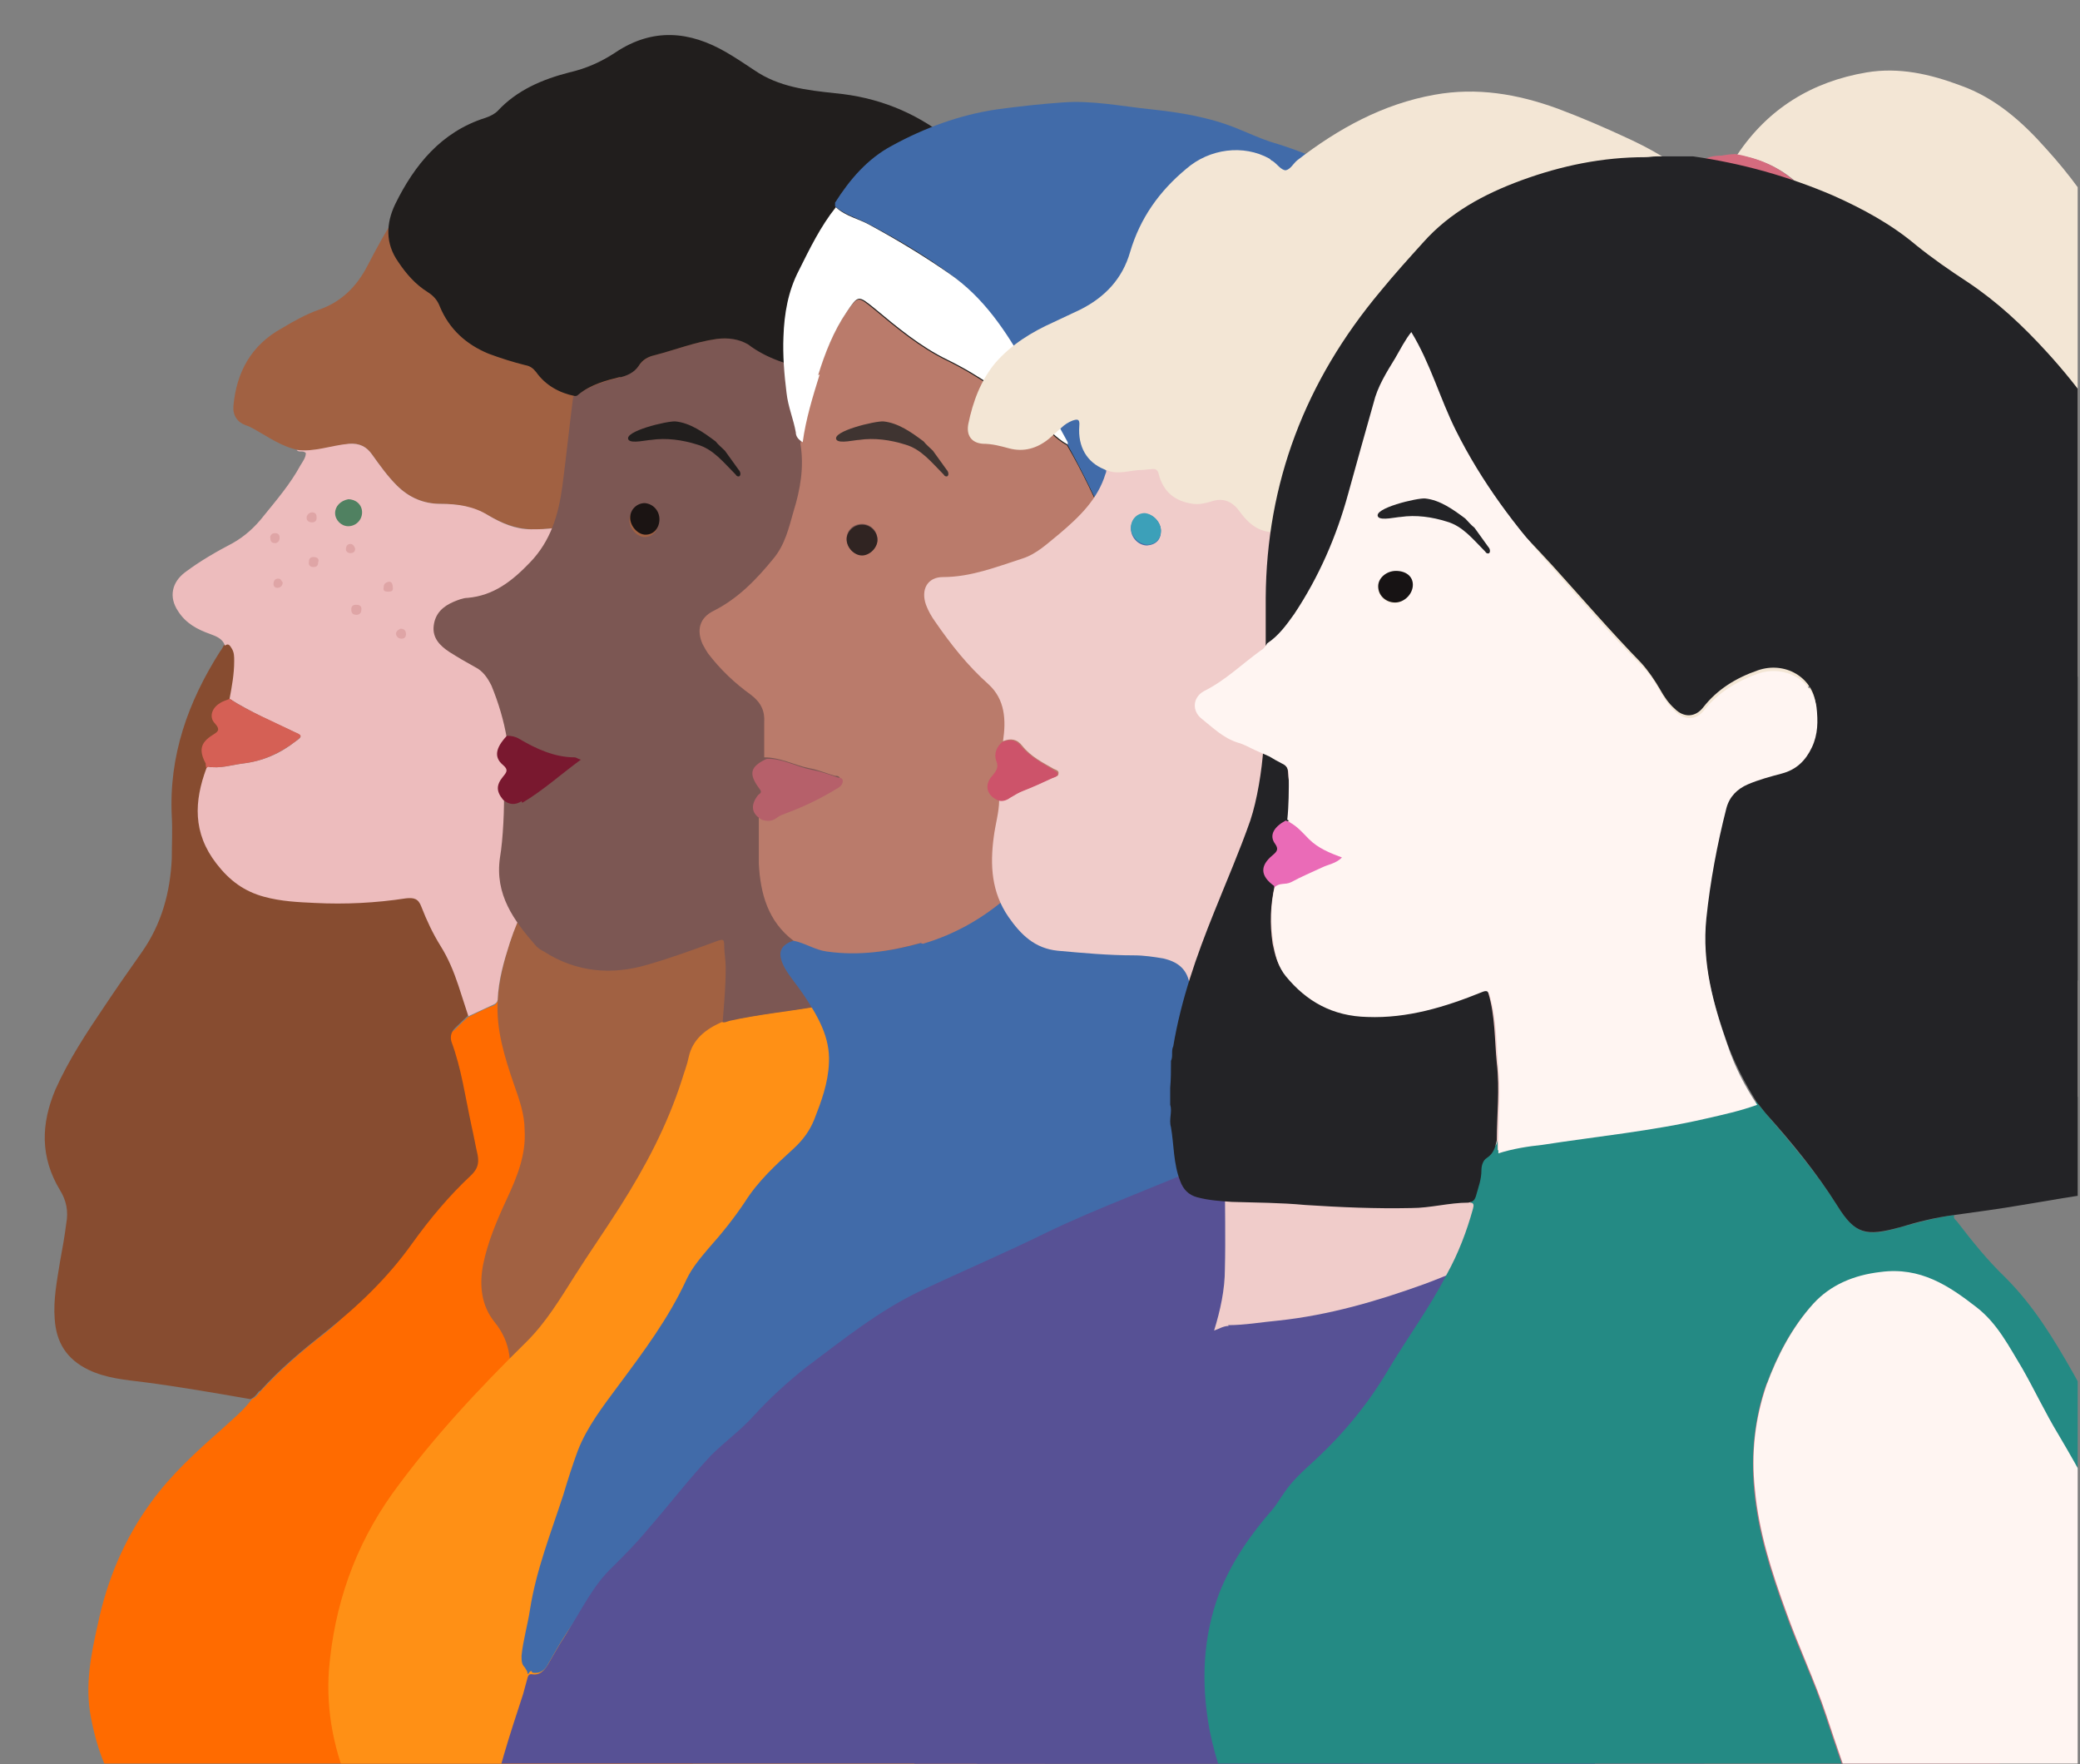 <?xml version="1.0" encoding="utf-8"?>
<!-- Generator: Adobe Illustrator 26.2.1, SVG Export Plug-In . SVG Version: 6.00 Build 0)  -->
<svg version="1.1" id="a" xmlns="http://www.w3.org/2000/svg" xmlns:xlink="http://www.w3.org/1999/xlink" x="0px" y="0px"
	 viewBox="0 0 270 229" style="enable-background:new 0 0 270 229;" xml:space="preserve">
<rect x="0" y="0" width="270" height="229" fill="#808080" stroke="none"/>
<style type="text/css">
	.st0{clip-path:url(#SVGID_00000153665984588674972990000014045708937045609902_);}
	.st1{fill:#508161;}
	.st2{fill:#DFA5A6;}
	.st3{fill:#A16142;}
	.st4{fill:#FF6B00;}
	.st5{fill:#DC9F74;}
	.st6{fill:#874C30;}
	.st7{fill:#EDBCBD;}
	.st8{fill:#D4719A;}
	.st9{fill:#D4729B;}
	.st10{fill:#D37199;}
	.st11{fill:#D8789F;}
	.st12{fill:#D56055;}
	.st13{fill:#FF9015;}
	.st14{fill:#7C5753;}
	.st15{fill:#211E1D;}
	.st16{fill:#D7994E;}
	.st17{fill:#79182F;}
	.st18{fill:#E099A9;}
	.st19{fill:#94706F;}
	.st20{fill:#1B1413;}
	.st21{fill:#575195;}
	.st22{fill:#416BA9;}
	.st23{fill:#BA7B6B;}
	.st24{fill:#FFFFFF;}
	.st25{fill:#B6606A;}
	.st26{fill:#302422;}
	.st27{fill:#3F3431;}
	.st28{fill:#F3E6D5;}
	.st29{fill:#F0CCCA;}
	.st30{fill:#C47480;}
	.st31{fill:#D56B7E;}
	.st32{fill:#CD536A;}
	.st33{fill:#3CA0B9;}
	.st34{fill:#248A84;}
	.st35{fill:#232326;}
	.st36{fill:#FFF5F2;}
	.st37{fill:#EA6BB7;}
	.st38{fill:#171314;}
	.st39{opacity:0;fill:#FFFFFF;}
</style>
<g>
	<g>
		<defs>
			<rect id="SVGID_1_" x="-7.2" y="0.2" width="276.9" height="228.7"/>
		</defs>
		<clipPath id="SVGID_00000024707552783749135080000003270752478319733122_">
			<use xlink:href="#SVGID_1_"  style="overflow:visible;"/>
		</clipPath>
		<g style="clip-path:url(#SVGID_00000024707552783749135080000003270752478319733122_);">
			<path class="st1" d="M41.2,64.8c0.7-1.2,2.3-1.5,3-1.6c2.7-0.4,6.1,1,6.2,2.7c0.1,1.5-2.6,2.8-3.2,3.1c-1.3,0.6-3.3,1.5-4.9,0.4
				C41,68.3,40.5,66.2,41.2,64.8z"/>
			<path class="st2" d="M35,78.7c-1-3.6-4.6-4-4.5-5.9c0.1-1.6,2.6-1.2,5.6-4.5c1.4-1.5,1.9-2.7,3.2-2.9c1-0.1,2.2,0.3,2.6,1.2
				c0.4,0.7,0,1,0.2,1.6c0.6,1.2,3,0.4,5.6,1c0.3,0.1,4.3,1,5.6,3.8c1,2.1-0.4,3.1,0.2,7.4c0.4,2.3,0.9,2.7,0.5,3.6
				c-1.2,2.8-7.7,2.3-8.9,2.2c-1.5-0.1-8.5-0.6-10-4.4C35,80.6,35.5,80.2,35,78.7z"/>
			<path class="st3" d="M45.3,57.6c1.4-0.1,2.3,0.4,3,1.4c1,1.4,2,2.8,3.2,4c1.6,1.6,3.5,2.4,5.7,2.4s4.2,0.4,6.2,1.5
				c1.7,1,3.5,1.7,5.5,1.8c1.1,0,2.2,0,3.2-0.2c0.7-0.1,0.8,0.2,0.9,0.7c1.1,5.3,1.2,10.5-0.6,15.8c-1.4,4.1-2.1,8.3-2.4,12.6
				c-0.2,2.7,0.1,5.4,1.1,8c0.9,2.4,0.4,4.6-0.6,6.8c-1.5,3.3-3.2,6.4-4.3,9.9c-0.8,2.4-1.4,4.9-1.6,7.5c-0.2,3.8-0.1,7.3,1.1,10.8
				c0.7,1.9,1.3,3.9,1.4,6c0.1,3.2-2,6.1-3.3,8.9s-1.5,5.6-2.1,8.6c-0.5,2.7-1.3,5.3,0.5,7.4c2.3,2.7,4.3,5.7,3.7,8.8
				c-0.2,1.3-0.6,2.5-0.4,3.8c0.5,2.8,2.6,4.3,5.4,3.9c1.6-0.3,3.3-0.6,4.8-1.3c1.2-0.6,2.6-0.7,3.9-0.9c2.4-0.4,4.6-1.3,6.7-2.4
				c0.6-0.3,1.3-0.6,1.9-0.1c4.3,1.3,8.5,0.6,12.5-1c2.9-1.1,6-1.6,9.1-1.6c2.5,0,5,0.5,7.4,1.2l0,0c1,0.2,2.1,0.3,3.1,0.5
				c7.2,1.2,13.8-0.3,19.8-4.5c2.2-1.5,4.4-2.9,6.6-4.4c3.5-2.3,7.4-3.3,11.6-2.9c1.7,0.2,3.4,0.3,5.1,0.3c2.4,0,4.1-1.4,4.5-3.8
				c0.6-4.2,0-8.2-1.8-12c-1.3-2.6-3.2-4.9-4.9-7.2c-1.8-2.4-2.7-5.1-2.8-8c0-2.6,0-5.3-0.2-7.9c-0.2-3.6-0.8-7.1-2.8-10.2
				c-1.4-2.3-3.1-4.4-5-6.4c-3.8-4.2-7.3-8.6-8.9-14.2c-1.2-4.2-1.6-8.4-2-12.7c-0.5-5.4-2.2-10.4-5.9-14.6
				c-1.5-1.7-3.1-3.3-4.8-4.7c-0.5-0.4-0.8-0.9-0.8-1.5c-0.2-1.7-0.4-3.4-0.7-5c-1.2-5.8-2.9-11.5-4.6-17.1c-0.8-2.6-2-5-3.5-7.3
				c-3-4.4-6.7-8.2-11.3-11c-6-3.8-11.6-8-18.9-9.3c-5-0.9-9.9-1.7-15-2c-4.4-0.2-8.6,0.7-12.5,2.5c-4.3,1.9-7.3,5.5-9.9,9.3
				c-1.5,2.1-2.7,4.4-3.9,6.7c-1.4,2.7-3.4,4.7-6.3,5.7c-1.7,0.6-3.3,1.5-4.8,2.4c-4,2.2-5.9,5.7-6.3,10.1c-0.1,1.2,0.5,2.1,1.6,2.5
				c0.4,0.1,0.7,0.3,1.1,0.5c1.8,1,3.6,2.3,5.7,2.7c2.3,0.4,4.6-0.6,6.8-0.8"/>
			<path class="st4" d="M99.6,283.4c-1.4-5.8-2.6-11.7-3.7-17.6c-0.7-3.4-1.1-6.9-1.4-10.4c-0.3-3-0.9-6-1.2-9
				c-0.4-4.4-1.3-8.7-2.2-13c-0.3-1.2-0.5-2.3-0.9-3.4c-1.2-3.6-2.2-7.3-3.1-11c-0.9-3.7-1.4-7.4-1.7-11.1
				c-0.3-4.1-0.6-8.1-0.4-12.2c0.1-4,0.8-7.8,2.4-11.5c0.2-0.4,0.3-0.7,0.8-0.8c-0.7-0.4-1.3-0.2-1.9,0.1c-2.1,1.1-4.3,2-6.7,2.4
				c-1.3,0.2-2.6,0.4-3.9,0.9c-1.5,0.7-3.1,1-4.8,1.3c-2.8,0.4-4.8-1.1-5.4-3.9c-0.2-1.3,0.1-2.6,0.4-3.8c0.6-3.2,0.5-6.1-1.7-8.8
				c-1.7-2.1-2-4.7-1.5-7.4c0.6-3,1.8-5.8,3.1-8.6c1.3-2.8,2.5-5.7,2.3-8.9c0-2.1-0.7-4-1.4-6c-1.2-3.5-2.3-7-2.1-10.8
				c-0.1,0.5-0.6,0.7-1,0.8c-1,0.4-1.9,0.9-2.8,1.3c-0.6,0.5-1.1,1-1.6,1.5s-1.7,1.1-1.5,1.8c1.3,3.5,1.8,7.3,2.6,10.9
				c0.3,1.3-0.5,2.5-0.2,3.8c0.2,1,1,0.8,0.2,1.6c-2.8,2.7-4.4,4.7-6.7,7.9c-3.2,4.5-7.1,10.2-11.5,13.6c-3,2.3-5.8,4.8-8.3,7.5
				c-0.3,0.4-0.6,0.8-1.1,1c-1.1,1.5-2.5,2.6-3.9,3.9c-3.3,2.9-6.6,5.9-9.2,9.5c-3.5,4.8-5.7,10.1-6.9,15.8c-0.9,4-1.7,8-0.9,12.1
				c0.8,4.2,2.2,8.2,5.2,11.5c0.4,0.4,0.3,0.8,0.2,1.2c-1.1,4-1.9,8.1-2.8,12.1c-1.1,4.9-2.2,9.8-2.8,14.8c-0.3,2.1,0,4.2-0.7,6.2
				c-1.4,4.7-2.8,9.3-4.1,14c-0.3,1.1-0.6,2.2-0.8,3.2h94.3C100.1,285.1,99.8,284.2,99.6,283.4"/>
			<path class="st5" d="M121.6,187.5c-0.9-1.3-1.7-2.5-2.6-3.8c-0.5-0.7-1-1.3-1.7-1.7l0,0c-2.4-0.7-4.9-1.2-7.4-1.2
				c-3.1,0-6.2,0.5-9.1,1.6c-4.1,1.5-8.2,2.3-12.5,1c-0.5,0-0.7,0.4-0.8,0.8c-1.6,3.7-2.3,7.5-2.4,11.5c-0.2,4.1,0,8.1,0.4,12.2
				c0.3,3.8,0.9,7.5,1.7,11.1c0.9,3.7,1.9,7.4,3.1,11c0.4,1.1,0.6,2.3,0.9,3.4c1,4.3,1.8,8.6,2.2,13c0.3,3,0.9,6,1.2,9
				c0.3,3.5,0.7,7,1.4,10.4c1.2,5.9,2.3,11.7,3.7,17.6c0.2,0.8,0.4,1.7,0.6,2.5h42.4c0-0.6,0-1.2,0-1.9c0-1.8-0.4-3.6-0.6-5.4
				c-0.2-2.6-0.5-5.1-0.7-7.7c-0.3-1.6-0.6-3.1-0.9-4.7c-0.7-4.5-1.3-9-1.9-13.6c-0.4-3-0.6-6.1-0.9-9.2c-0.2-1.5-0.4-3-0.6-4.6
				c0-0.4-0.2-0.9,0.2-1.3c0-0.1,0-0.3,0-0.4c-0.9-4.7-1.9-9.3-2.9-13.9c-1.3-5.4-3.3-10.7-4.6-16.1c-1.7-6.9-4.4-13.3-7.6-19.6
				c0,0.5-0.2,0.4-0.4,0"/>
			<path class="st6" d="M33.8,180.5c2.5-2.8,5.4-5.2,8.3-7.5c4.3-3.4,8.2-7.1,11.4-11.6c2.3-3.2,4.8-6.2,7.7-8.9
				c0.8-0.8,1-1.5,0.8-2.6c-0.3-1.3-0.5-2.5-0.8-3.8c-0.8-3.7-1.3-7.4-2.6-10.9c-0.2-0.7,0-1.3,0.5-1.8s2.1-2,2.6-2.5
				c-0.4-1.3-0.9-1.7-1.3-3c-0.5-1.8-1.3-4.5-2.3-6.1s-1.8-3.4-2.5-5.1c-0.4-1-1-1.2-2-1.1c-3.9,0.5-8.8,0.7-12.8,0.6
				c-2.2,0-4.5-0.2-6.6-0.8c-2.6-0.7-4.5-2.2-6.2-4.3c-3.1-4-1.8-7-0.3-11.4c0-0.2,1-0.4,0.9-0.6c-0.9-1.7-2.7-1.7-1.1-2.7
				c0.7-0.4,2.1-1.7,1.3-2.5c-0.8-0.8-0.4-2,0.6-2.6c0.4-0.2,0.8-0.4,1.3-0.6c0.3-1.6,0.7-3.2,0.6-4.9c0-0.5-1-2.1-1.3-2.6
				c-0.2-0.3-0.4,0.2-0.9,0.5c-0.2,0.3-0.3,0.6-0.5,0.8c-4.2,6.6-6.7,13.6-6.3,21.5c0.1,1.8,0,3.6,0,5.4c-0.2,4.4-1.3,8.5-3.9,12.2
				c-1.7,2.4-3.3,4.7-4.9,7.1c-2.3,3.4-4.6,6.9-6.3,10.7c-1.9,4.5-2,8.8,0.6,13.1c0.8,1.3,1.1,2.7,0.8,4.3c-0.2,1.6-0.5,3.3-0.8,4.9
				c-0.4,2.5-0.9,5-0.7,7.5c0.2,3,1.5,5.2,4.4,6.6c2.3,1.1,4.8,1.3,7.2,1.6c4.6,0.6,9.2,1.4,13.8,2.2c0.5-0.2,0.8-0.6,1.1-1"/>
			<path class="st7" d="M30.1,84.2c0.3,0.5,0.3,1,0.3,1.6c0,1.7-0.3,3.3-0.6,4.9c2.7,1.7,5.6,3,8.4,4.3c1,0.5,1.1,0.6,0.2,1.2
				c-2,1.6-4.3,2.6-6.9,2.9c-1.5,0.2-3,0.7-4.5,0.4c0,0-0.2,0.1-0.2,0.2c-1.6,4.3-1.8,8.4,1.3,12.4c1.7,2.2,3.6,3.6,6.2,4.3
				c2.2,0.6,4.4,0.7,6.6,0.8c3.9,0.2,7.9,0,11.8-0.6c1-0.1,1.6,0,2,1.1c0.7,1.8,1.5,3.5,2.5,5.1s1.7,3.3,2.3,5.1
				c0.4,1.3,0.9,2.7,1.3,4c0.9-0.4,1.9-0.9,2.8-1.3c0.4-0.2,0.9-0.3,1-0.8c0.1-2.6,0.8-5,1.6-7.5c1.1-3.4,2.9-6.6,4.3-9.9
				c1-2.2,1.4-4.4,0.6-6.8c-0.9-2.6-1.2-5.2-1.1-8c0.3-4.3,1-8.5,2.4-12.6c1.8-5.2,1.7-10.5,0.6-15.8c-0.1-0.5-0.2-0.8-0.9-0.7
				c-1.1,0.2-2.2,0.2-3.2,0.2c-2,0-3.8-0.8-5.5-1.8c-1.9-1.2-4-1.5-6.2-1.5s-4.1-0.8-5.7-2.4c-1.2-1.2-2.2-2.6-3.2-4
				c-0.7-1-1.6-1.5-3-1.4c-2.3,0.2-4.5,1.1-6.8,0.8c0.3,0.4,0.8,0,1.2,0.4c0,0.6-0.4,1.1-0.7,1.6c-1.3,2.4-3.1,4.5-4.8,6.6
				c-1.1,1.4-2.4,2.6-4,3.5c-2.1,1.1-4.2,2.3-6.2,3.8c-1.7,1.3-2.1,3.2-0.9,5c1,1.6,2.5,2.4,4.2,3c0.8,0.3,1.6,0.6,1.9,1.5
				C29.7,83.4,29.9,83.9,30.1,84.2 M40.5,66.5c0.5,0,0.6,0.3,0.6,0.7c0,0.4-0.2,0.6-0.6,0.6s-0.7-0.2-0.7-0.6S40.2,66.5,40.5,66.5
				 M41.3,73c0,0.4-0.2,0.6-0.6,0.6s-0.7-0.2-0.6-0.7c0-0.4,0.2-0.6,0.6-0.6S41.5,72.5,41.3,73 M45.2,64.8c1,0,1.8,0.7,1.8,1.7
				s-0.8,1.8-1.8,1.8c-0.9,0-1.7-0.8-1.7-1.7C43.5,65.7,44.2,65,45.2,64.8 M46.3,78.5c0.4,0,0.7,0.2,0.6,0.7c0,0.4-0.3,0.6-0.6,0.6
				c-0.5,0-0.7-0.2-0.7-0.7c0-0.4,0.2-0.6,0.6-0.6 M45.5,71.8c-0.3,0-0.6-0.2-0.6-0.5c0-0.4,0.2-0.7,0.6-0.7c0.3,0,0.5,0.3,0.6,0.6
				c0,0.5-0.3,0.6-0.7,0.6 M50.5,75.5c0.4,0,0.5,0.4,0.5,0.9c0,0.3-0.2,0.4-0.6,0.4s-0.7-0.1-0.6-0.5C49.8,75.8,50,75.6,50.5,75.5
				 M52,81.6c0.4,0,0.7,0.2,0.7,0.7c0,0.4-0.2,0.6-0.6,0.6s-0.7-0.3-0.7-0.7C51.5,81.8,51.8,81.7,52,81.6 M60,78.7
				c0.4,0,0.7,0.2,0.6,0.6c0,0.4-0.3,0.6-0.7,0.7c-0.4,0-0.6-0.3-0.5-0.7C59.5,78.8,59.7,78.7,60,78.7 M36.7,75.6
				c0,0.4-0.3,0.7-0.7,0.7c-0.3,0-0.5-0.2-0.5-0.5c0-0.4,0.2-0.7,0.6-0.7S36.5,75.4,36.7,75.6 M35.7,69.2c0.4,0,0.6,0.2,0.6,0.6
				s-0.2,0.6-0.5,0.7c-0.4,0-0.7-0.1-0.7-0.6C35,69.6,35.2,69.2,35.7,69.2"/>
			<path class="st8" d="M136.9,238.8c0.2,1.5,0.4,3,0.6,4.6c0.3,3.1,0.5,6.1,0.9,9.2c0.6,4.5,1.3,9.1,1.9,13.6
				c0.2,1.6,0.6,3.1,0.9,4.7c0-0.4,0-0.9,0-1.3l0,0c0-0.8-0.1-1.6-0.2-2.4c-0.4-2.9-0.4-5.9-1-8.8c-0.8-3.9-1.4-7.9-1.6-11.9
				c-0.2-3-0.5-6-1.3-9C136.8,237.9,136.9,238.4,136.9,238.8"/>
			<path class="st9" d="M141.2,270.9c0.2,2.6,0.4,5.1,0.7,7.7c0.2,1.8,0.5,3.6,0.6,5.4c0,0.6,0,1.2,0,1.9h0.6
				c-0.1-1.8-0.5-3.6-0.5-5.4c0-3.2-0.5-6.5-1.3-9.6H141.2L141.2,270.9z"/>
			<path class="st10" d="M117.2,182L117.2,182c0.7,0.4,1.2,1.1,1.7,1.7c0.9,1.2,1.8,2.5,2.6,3.8c0.2,0.3,0.3,0.4,0.4,0
				c-0.5-1.6-1.3-3.2-1.7-4.9c-1-0.2-2-0.3-3.1-0.5"/>
			<path class="st11" d="M141.2,270.9h0.2c0-0.5,0-0.9-0.2-1.3l0,0C141.2,269.9,141.2,270.4,141.2,270.9"/>
			<path class="st12" d="M27,99.5c1.5,0.3,3-0.2,4.5-0.4c2.6-0.3,4.8-1.3,6.9-2.9c0.9-0.7,0.8-0.8-0.2-1.2c-2.8-1.4-5.8-2.6-8.4-4.3
				c-0.4,0.2-0.9,0.3-1.3,0.6c-1,0.6-1.4,1.8-0.6,2.6c0.8,0.9,0.3,1.1-0.3,1.5c-1.6,1-1.8,2-0.9,3.7c0,0.2,0,0.4,0.1,0.6L27,99.5"/>
			<path class="st2" d="M60,79.5c0.4,0,0.7-0.3,0.7-0.7c0-0.4-0.2-0.6-0.6-0.6s-0.6,0.2-0.6,0.6S59.7,79.3,60,79.5"/>
			<path class="st13" d="M126.3,279.9c0-2.1,0-4.2,0-6.4c0-1.4-0.2-2.9-0.4-4.3c0-0.3,0-0.7,0-1c0.9-3.3,0.9-6.6,0.9-9.9
				c0-8.7,0-17.4,0-26c0-5.6-0.4-11.2-0.3-16.8c0.1-6.8,0.7-13.5,2.6-20.1c1.5-5.2,3.7-10,7.4-14.1c2-2.1,4.3-3,7-3.3
				c0.3,0,0.7,0,1-0.2c3-1,5.5-0.2,7.7,2c3.8,3.9,7.5,8,10,12.9c0.3,0.7,0.7,1.3,1.1,1.9l0,0c0.4-0.2,0.2-0.6,0.3-0.9l0,0
				c-0.8-3.1-1.8-6.2-3.4-9c-1.5-2.6-3.1-5.2-4.4-7.9c-2.3-4.7-5.8-8.4-9.7-11.8c-2.2-2-4.3-4-6.2-6.3c-2.3-2.7-4.1-5.8-6-8.9
				c-3-5-4.8-10.2-3.6-16.2c0.4-1.8,0-3.3-2.6-3.2c-0.8,0-1-0.3-1-1c-0.1,0.6-0.4,1-1.1,0.7c-0.3-0.1-0.7-0.1-1.1-0.1
				c-3.1,0-6.1,0-9.2-0.1c-3.3-0.1-6.5,0.3-9.8,0.8c-3.7,0.6-7.4,1-11.1,1.8c-0.3,0-0.5,0.1-0.8,0.2l0,0c-2,0.9-3.7,2.2-4.2,4.5
				c-0.2,1-0.6,2-0.9,3c-1.9,5.9-4.7,11.2-8,16.4c-1.9,3-4,6-5.9,9s-3.7,6-6.2,8.5c-6.3,6.2-12.3,12.6-17.5,19.8
				c-4.9,6.9-7.5,14.5-8.2,22.8c-0.4,5.5,0.7,10.9,3,15.9c0.8,1.7,1.9,3.4,2.2,5.3c0.7,3.2,0,6.5-0.3,9.7c-0.4,3.1-0.9,6.1-1.3,9.2
				c-0.5,3.3-0.9,6.6-1.4,9.9c-0.6,4.1-1.5,8.1-1.9,12.3c-0.1,1.1,0.3,2.1,1,2.8h82.1c0-0.6,0-1.2,0-1.9"/>
			<path class="st14" d="M163.4,194.5L163.4,194.5c-0.4-0.6-0.8-1.3-1.1-1.9c-2.5-4.9-6.1-9-10-12.9c-2.1-2.2-4.7-3-7.7-2
				c-0.3,0.1-0.7,0.1-1,0.2c-2.7,0.4-5.1,1.2-7,3.3c-3.8,4.1-5.9,8.9-7.4,14.1c-1.9,6.6-2.5,13.3-2.6,20.1c0,5.6,0.3,11.2,0.3,16.8
				c0,8.7,0,17.4,0,26c0,3.3,0,6.7-0.9,9.9c0,0.3,0,0.7,0,1c0.2,1.4,0.3,2.9,0.4,4.3c0.1,2.1,0,4.2,0,6.4c0,0.7,0,1.3,0,1.9h58.9
				c0.3-2.8,0.2-5.5-0.7-8.2c-0.6-2-1-4.1-0.9-6.2c0-4.7-0.4-9.4-1.3-14c-2.6-14-6-27.7-10.7-41.2c-2-5.8-4.5-11.4-7.3-16.9
				c-0.1,0.1-0.3,0.3-0.4,0.4c-0.3-0.3-0.5-0.8-0.6-1.2"/>
			<path class="st14" d="M94.7,132.5c3.6-0.8,7.4-1.2,11.1-1.8c3.2-0.5,6.5-0.9,9.8-0.8c3.1,0.1,6.1,0,9.2,0.1c0.4,0,0.8,0,1.1,0.1
				c0.7,0.3,1-0.1,1.1-0.7c0-2.7,0-5.3,0.3-8c0-0.6-0.5-0.5-0.9-0.6c-3.2-0.3-6.4-1-9.1-2.8c-3.7-2.4-6-5.9-6.1-10.5
				c0-2.8,0-5.5,1.2-8c2.4-5.3,6.2-9.1,12.1-10.3c0.6-0.1,1.3,0,1.9,0c0.9,0,1.6,0.6,1.6,1.5c0,0.8-0.6,1.5-1.5,1.6
				c-2.5,0.2-4.8,1-6.6,2.7c-3.1,2.8-5.1,6.3-5.3,10.6c-0.1,2.3,0,4.5,1.4,6.5c2,3,4.9,4.4,8.3,5c-0.7-1.2-0.3-2.5-0.4-3.8
				c0-0.7,0-1.3-0.3-2c-0.4-1,0-2,0.1-2.9c0.6-3.4,1-6.9,2.4-10.2c0.8-1.7,1.9-3.1,3.7-4c0.6-0.3,1.2-0.5,1.6-1.1l0,0
				c-0.1,0-0.2-0.3,0-0.3c1.3-0.8,2.4-1.8,3.9-2.1c0.5-0.3,0.7-0.8,0.9-1.3c1.8-3.1,3.9-6.1,4.6-9.6c0.6-3,0.2-6-2.3-8.3
				c-0.8-0.7-1.5-1.6-2.4-2.2c-3-1.9-7.1-0.9-9,2c-0.8,1.2-0.7,2.6-0.9,4c-0.3,1.9-0.5,3.8-1,5.7c-0.2,0.6-0.6,1.1-0.8,1.7
				c-0.1,0.4-0.6,0.5-1,0.4c-0.6,0-0.8-0.5-0.9-1c-0.2-1-0.4-2-0.4-3c0-2.8-0.6-5.6-1.2-8.4c-0.5-2.6-1.6-4.9-3.1-7.1
				c-2.7-3.9-4.7-8.2-7.3-12.1c-1.1-1.7-3-2.9-5-3.4c-2.9-0.8-5.8-1.6-8.4-3.4c-1.1-0.8-2.6-0.9-4.1-0.7c-2.8,0.4-5.3,1.4-8,2.1
				c-0.9,0.2-1.6,0.7-2.1,1.4c-0.6,0.8-1.5,1.2-2.5,1.5c-1.9,0.5-3.8,1-5.5,2.3c-0.1,0-0.3,0.1-0.5,0.2c-0.5,3.9-0.9,7.8-1.4,11.6
				c-0.5,3.7-1.5,7.1-4.2,9.9c-2.3,2.4-4.7,4.3-8.1,4.6c-0.6,0-1.3,0.3-1.8,0.5c-1.4,0.6-2.4,1.5-2.6,3.1s0.8,2.6,2,3.4
				c1.1,0.7,2.3,1.4,3.4,2c1,0.5,1.6,1.4,2.1,2.4c0.9,2.2,1.6,4.5,2,6.9c0.5,0,1.1,0,1.6,0.4c2.3,1.2,4.6,2.3,7.2,2.4
				c0.2,0-1.6,0.1-1.2,0.3c-2.6,1.9-2.9,2-5.6,3.6c-0.8,0.5-1.7,0.5-2.4-0.2c0.1,2.3-0.1,6.6-0.5,8.9c-0.7,4.8,1.8,8.2,4.7,11.5
				c0.3,0.3,0.6,0.5,1,0.7c4.2,2.7,8.8,3.1,13.5,1.7c3.1-0.9,6.1-2,9.1-3.1c0.6-0.2,0.8-0.2,0.8,0.5c0,1,0.2,2,0.2,3
				c0,2.5-0.2,4.6-0.4,7.1c0.3,0,0.3,0,0.6-0.1 M83.7,69.7c-1,0-2-1.1-2-2.2c0-1,0.8-1.9,1.9-1.8c1.1,0,1.9,0.9,1.9,2
				S84.7,69.7,83.7,69.7"/>
			<path class="st15" d="M80.4,49c0.9-0.2,1.9-0.6,2.5-1.5c0.5-0.8,1.2-1.2,2.1-1.4c2.7-0.7,5.2-1.7,8-2.1c1.5-0.2,2.9,0,4.1,0.7
				c2.5,1.9,5.4,2.7,8.4,3.4c2,0.5,3.9,1.7,5,3.4c2.6,4,4.6,8.2,7.3,12.1c1.5,2.2,2.6,4.5,3.1,7.1c0.5,2.8,1.1,5.5,1.2,8.4
				c0,1,0.2,2,0.4,3c0,0.5,0.3,0.9,0.9,1c0.4,0,0.8,0,1-0.4c0.2-0.6,0.6-1.1,0.8-1.7c0.5-1.9,0.7-3.8,1-5.7c0.2-1.4,0.2-2.8,0.9-4
				c1.9-3,6-3.9,9-2.1c0.9,0.6,1.6,1.4,2.4,2.2c2.4,2.3,2.9,5.3,2.3,8.3c-0.7,3.5-2.8,6.5-4.6,9.6c-0.3,0.5-0.4,1-0.9,1.3
				c0.2,0.2,0.3,0.4,0.5,0.5c3.1,1.5,4.4,4.5,5.7,7.4c0.1,0.3,0.2,0.7,0.4,0.9c1.3-1.6,2.7-3.1,4-4.7c1.1-1.3,2.1-2.5,2.9-4
				c2.7-5.1,4.8-10.5,6.2-16.2c1-4,0.9-8.1-0.4-12c-1.2-3.8-1.8-7.7-1.9-11.6c0-2.6-0.2-5.1-0.9-7.6c-1.6-5.5-4.5-10-9.3-13.1
				c-0.5-0.3-0.8-0.7-1.2-1.1c-4.5-5.5-10.6-8.6-17.2-10.6c-0.4-0.1-0.8-0.3-1.1-0.6c-4.3-3.4-9.2-5.3-14.6-5.8
				c-3.7-0.4-7.3-0.8-10.5-3c-1.2-0.8-2.4-1.6-3.6-2.3c-4.8-2.8-9.6-3.2-14.4,0c-1.8,1.2-3.8,2.1-6,2.6c-3.5,0.9-6.8,2.3-9.3,5
				c-0.4,0.4-1,0.7-1.6,0.9c-5.7,1.8-9.2,6.1-11.7,11.2C50.1,29,50,31.6,51.7,34c1,1.5,2.2,2.9,3.8,3.9c0.8,0.5,1.3,1.1,1.6,1.9
				c1.2,2.9,3.4,4.9,6.3,6.1c1.6,0.6,3.2,1.1,4.8,1.5c0.6,0.1,1,0.4,1.4,0.9c1.2,1.7,3,2.7,5,3.1c0.2,0,0.3,0,0.5-0.2
				c1.6-1.3,3.5-1.8,5.5-2.3"/>
			<path class="st16" d="M141.4,98.6c-1.3-2.9-2.7-5.8-5.7-7.4c-0.2,0-0.3-0.3-0.5-0.5c-1.5,0.3-2.7,1.3-3.9,2.1c-0.1,0,0,0.2,0,0.3
				c1.4,0.1,2.7,0.9,3.6,1.8c2.2,2.1,3.4,4.7,3.9,7.7c0,0.1,0,0.2-0.1,0.3c0.3,2.3,0,4.5-1,6.7c-1.8,4.2-5,6.4-9.2,7.4
				c-0.1,0.1-0.2,0.2-0.4,0.3c-1.3,0.3-2.6,0-3.8-0.2c-3.4-0.6-6.4-2-8.3-5c-1.3-2-1.5-4.2-1.4-6.5c0.2-4.3,2.1-7.7,5.3-10.6
				c1.9-1.7,4.2-2.4,6.6-2.7c0.9,0,1.5-0.7,1.5-1.6c0-0.8-0.6-1.4-1.6-1.5c-0.6,0-1.3,0-1.9,0c-5.9,1.2-9.7,4.9-12.1,10.3
				c-1.2,2.6-1.3,5.3-1.2,8c0.1,4.6,2.4,8,6.1,10.5c2.7,1.8,5.9,2.5,9.1,2.8c0.4,0,0.8,0,0.9,0.6c0.1-0.3,0.3-0.6,0.7-0.6
				c2.7,0,5-1.2,7.2-2.6c5.2-3.3,7.4-8.2,7.5-14.3c0-1.6-0.5-3-0.7-4.6c-0.3-0.2-0.3-0.6-0.4-0.9"/>
			<path class="st17" d="M67.8,104.2c2.7-1.6,5-3.7,7.6-5.6c-0.4-0.1-0.6-0.3-0.8-0.3c-2.6,0-5-1.1-7.2-2.4c-0.5-0.3-1-0.4-1.6-0.4
				c-1.5,1.6-1.7,2.8-0.5,3.8c0.7,0.6,0.5,0.9,0,1.5c-0.9,1.1-0.9,1.9,0,3c0.8,0.7,1.6,0.7,2.4,0.2"/>
			<path class="st18" d="M163.4,194.5L163.4,194.5c0.2,0.4,0.3,0.8,0.6,1.2c0.1-0.3-0.2-0.7,0-1c0-0.4-0.1-0.7-0.4-1
				c0,0.3,0,0.7-0.3,0.9"/>
			<path class="st19" d="M163.9,195.6c0.1-0.1,0.3-0.3,0.4-0.4c0-0.3-0.1-0.5-0.4-0.6C163.8,195,163.9,195.4,163.9,195.6"/>
			<path class="st15" d="M128.1,117.2c0.2,0,0.3-0.2,0.4-0.3c0.2-0.3,0.3-0.6,0.5-1c1.5-4.5,3.9-8.4,7.8-11.3c0.7-0.5,1.5-1,2-1.8
				c0,0,0.1-0.2,0.1-0.3c-0.5-3-1.7-5.6-3.9-7.7c-1-0.9-2.2-1.7-3.6-1.8l0,0c-0.4,0.5-1,0.8-1.6,1.1c-1.7,0.9-2.9,2.3-3.7,4
				c-1.4,3.2-1.8,6.7-2.4,10.2c-0.2,0.9-0.5,1.9-0.1,2.9c0.3,0.6,0.2,1.3,0.3,2c0,1.3-0.3,2.6,0.4,3.8
				C125.6,117.3,126.8,117.7,128.1,117.2"/>
			<path class="st20" d="M83.7,65.3c-1,0-1.9,0.8-1.9,1.9s1,2.2,2,2.2c1.1,0,1.8-0.9,1.8-2S84.8,65.4,83.7,65.3"/>
			<path class="st15" d="M94.1,58.5c0.6,0.8,1.2,1.7,1.8,2.5c0.2,0.2,0.3,0.6,0.1,0.8c-0.2,0.1-0.4,0-0.5-0.2
				c-1.6-1.6-2.9-3.3-5-3.9c-1.9-0.6-4-0.9-6-0.6c-0.5,0-2.5,0.5-2.9,0c-0.8-1.1,5.1-2.5,6.1-2.4c1.9,0.2,3.6,1.4,5.2,2.6
				C93.2,57.7,93.7,58.1,94.1,58.5"/>
			<path class="st21" d="M232.4,276.9c-1.3-9.4-2.8-18.8-5.4-28c-2.2-7.9-4.3-15.9-7-23.7c-2.3-6.5-5-12.9-7.4-19.3
				c-2.4-6.5-5.1-12.9-8.9-18.7c-2.8-4.3-6-8.4-7.8-13.3c0-0.2-0.2-0.4-0.3-0.5c-2.7-4-5.1-8.1-7.6-12.3
				c-3.4-5.8-7.8-11.1-10.5-17.4c-0.2,0-0.4,0-0.6,0c-3.6,1-7.2,2.3-10.6,4c-2.8,1.4-5.9,1.9-8.7,3.2c-7.2,3.3-14.8,4-22,7.4
				c-5.3,2.6-10.7,3.9-16,6.4c-5.5,2.6-10.2,6.4-15,10c-2.5,1.9-4.7,4-6.8,6.3c-1.7,1.8-3.8,4.3-5.6,6.1c-3,3.1-5.6,6.4-8.3,9.7
				c-1.4,1.6-2.8,4.2-4.4,5.7c-2.7,2.6-4.3,6.9-6.2,9.9c-0.8,1.2-1.5,2.5-2.2,3.7c-0.5,0.8-1.1,1.4-2.1,1.2c-0.4,0-0.4,0.2-0.5,0.4
				c-0.2,0.7-0.4,1.5-0.6,2.2c-1.7,5.2-3.4,10.3-4.4,15.7c-2.1,11-4.6,22-7,32.9c-0.6,2.8-1.3,5.7-2.6,8.3c-0.8,1.7-1.5,3.4-2.1,5.2
				h181.3c-0.2-1.6-0.5-3.3-0.7-4.9"/>
			<path class="st22" d="M69.1,217.1c1.1,0.2,1.7-0.4,2.1-1.2c0.7-1.2,1.4-2.5,2.2-3.7c2-3,3.5-6.4,6.2-8.9c1.5-1.5,3-3,4.4-4.7
				c2.8-3.2,5.4-6.6,8.3-9.7c1.8-1.8,3.8-3.2,5.5-5.1c2.1-2.3,4.4-4.4,6.8-6.3c4.8-3.6,9.5-7.4,15-10c5.3-2.5,10.7-4.8,16-7.4
				c7.2-3.5,14.7-6.1,22-9.4c2.8-1.3,5.9-1.9,8.7-3.2c3.4-1.7,6.9-3,10.6-4c0.2,0,0.4,0,0.6,0c0-0.2,0-0.3,0.3-0.4
				c1.8-0.8,3.3-2,4.8-3.1c2.3-1.6,4.6-3.4,6.5-5.5c3-3.5,5.8-7,8.5-10.7c1.3-1.8,2.6-3.6,3.5-5.7c1.3-2.8,2-5.8,3-8.8
				c0.9-2.9,1.6-6,1.7-9.1c0-3.7,0.3-7.4-0.3-11.1c-0.5-3.4-0.5-6.9-0.7-10.3c0-2.3-0.2-4.5-0.4-6.8c-0.4-4.3-1.1-8.6-2.1-12.8
				c-1.7-7.3-4.3-14.3-8.5-20.6c-3.3-5.1-7.4-9.5-12.6-12.7c-5.1-3.1-10.5-5.8-16.3-7.5c-1.5-0.5-3-1.2-4.5-1.8
				c-3.5-1.4-7.2-2-10.9-2.4c-3.9-0.4-7.7-1.2-11.6-0.9c-2.8,0.2-5.6,0.5-8.5,0.9c-4.8,0.7-9.4,2.4-13.6,4.7
				c-3.2,1.7-5.5,4.4-7.4,7.4c0,0.1,0,0.3,0,0.5c1.3,1.1,2.9,1.5,4.4,2.3c3.6,1.9,7,3.9,10.3,6.3c4.4,3.2,7.4,7.5,10,12.1
				c1.8,3.2,3.6,6.5,5.4,9.8c0,0,0,0.2,0,0.3c1.9,3.4,3.6,6.9,5.2,10.4c1.9,4.4,3.1,8.9,4,13.6c0.4,2.1,0.1,4.3-0.2,6.5
				c-0.5,3.4-1.2,6.7-1.9,10.1c-0.3,1.3-1,2.3-1.7,3.4c-3.5,5.7-8.2,10.2-13.1,14.6c-3.2,2.9-6.9,4.9-11,6.1c-4,1.2-8,1.7-12.2,1.1
				c-1.5-0.2-2.8-1-4.3-1.4c-2.1,0.6-2.5,1.7-1.4,3.7c0.7,1.2,1.6,2.2,2.4,3.4c1.8,2.7,3.5,5.5,3.3,8.9c-0.1,2.6-1,5-1.9,7.3
				c-0.6,1.5-1.5,2.7-2.7,3.8c-2.3,2.1-4.6,4.2-6.3,6.9c-1.4,2.1-3,4.1-4.7,6c-1.1,1.3-2.2,2.6-2.9,4.1c-2.3,5-5.6,9.4-8.8,13.7
				c-2,2.7-4.1,5.4-5.3,8.5c-0.7,1.9-1.3,3.8-1.9,5.8c-1.6,4.9-3.5,9.7-4.3,14.8c-0.3,2-0.9,4-1.1,6c0,0.6,0,1.1,0.4,1.5
				c0.2,0.3,0.4,0.6,0.4,0.9c0.2-0.1,0.2-0.4,0.5-0.4"/>
			<path class="st23" d="M119.8,122.5c4.1-1.2,7.8-3.3,11-6.1c4.9-4.4,9.6-9,13.1-14.6c0.7-1.1,1.4-2.1,1.7-3.4
				c0.7-3.3,1.4-6.7,1.9-10.1c0.3-2.1,0.6-4.3,0.2-6.5c-0.9-4.6-2.1-9.2-4-13.6c-1.6-3.5-3.2-7-5.2-10.4c-1.5-0.8-2.5-2.1-3.8-3.1
				c-3.7-3-7.5-5.8-11.8-7.9c-3.5-1.7-6.5-4.2-9.5-6.7c-2.1-1.7-2-1.7-3.6,0.5c-1.7,2.5-2.8,5.3-3.7,8.2c-0.9,2.9-1.8,5.8-2.2,8.8
				c0.5,3,0,5.9-0.9,8.8c-0.6,2.1-1.1,4.3-2.6,6.1c-2.2,2.7-4.6,5.2-7.8,6.8c-1.8,0.9-2.2,2.5-1.4,4.3c0.2,0.4,0.5,0.9,0.7,1.2
				c1.6,2.1,3.5,3.9,5.6,5.4c1.3,1,1.8,2.1,1.7,3.6c0,1.5,0,3,0,4.5c2.1,0,3.9,1,5.8,1.4c1.2,0.2,2.3,0.7,3.4,1c0.3,0,0.6,0,0.7,0.5
				c0,0.4-0.1,0.6-0.5,0.8c-2.1,1.3-4.4,2.4-6.7,3.3c-0.5,0.2-0.9,0.3-1.3,0.6c-0.7,0.5-1.4,0.6-2.1,0.2c0,2,0,4,0,6
				c0.2,3.9,1.2,7.5,4.5,10c1.5,0.3,2.8,1.2,4.3,1.4c4.2,0.6,8.2,0,12.2-1.1 M111.9,68c1.1,0,2,0.9,2,2c0,1-1,2-2,2
				c-1.1,0-2-1-2-2.1S110.8,68,111.9,68"/>
			<path class="st24" d="M106.2,48.7c0.9-2.9,2-5.7,3.7-8.2c1.5-2.2,1.5-2.2,3.6-0.5c3,2.5,6,5,9.5,6.7c4.3,2.1,8.1,4.9,11.8,7.9
				c1.3,1,2.3,2.3,3.8,3.1c0-0.1,0-0.2,0-0.3c-1.8-3.3-3.6-6.6-5.4-9.8c-2.6-4.6-5.5-9-10-12.1c-3.3-2.3-6.8-4.4-10.3-6.3
				c-1.4-0.8-3.1-1.1-4.4-2.3c-2,2.5-3.4,5.4-4.8,8.2c-1.4,2.7-1.9,5.6-2,8.6c-0.1,2.4,0.1,4.9,0.4,7.3c0.2,1.8,0.9,3.4,1.2,5.1
				c0,0.6,0.4,1,0.9,1.3l0,0c0.4-3,1.3-5.9,2.2-8.8"/>
			<path class="st25" d="M100.9,106.1c0.4-0.3,0.8-0.4,1.3-0.6c2.4-0.9,4.6-2,6.7-3.3c0.3-0.2,0.5-0.5,0.5-0.8
				c0-0.5-0.4-0.4-0.7-0.5c-1.1-0.4-2.3-0.8-3.4-1c-2-0.4-3.8-1.5-5.8-1.4c-2.1,1-2.4,1.9-0.9,3.9c0.4,0.5,0,0.6-0.2,0.8
				c-1,1.3-0.9,2.4,0.5,3.2C99.8,106.7,100.4,106.5,100.9,106.1"/>
			<path class="st26" d="M111.9,72.1c1,0,2-1,2-2c0-1.1-0.9-2-2-2s-2,0.9-2,1.9C109.9,71.1,110.9,72.1,111.9,72.1"/>
			<path class="st27" d="M121.1,58.5c0.6,0.8,1.2,1.7,1.8,2.5c0.2,0.2,0.3,0.6,0.1,0.8c-0.2,0.1-0.4,0-0.5-0.2
				c-1.6-1.6-2.9-3.3-5-3.9c-1.9-0.6-4-0.9-6-0.6c-0.5,0-2.5,0.5-2.9,0c-0.8-1.1,5.1-2.5,6.1-2.4c1.9,0.2,3.6,1.4,5.2,2.6
				C120.2,57.7,120.7,58.1,121.1,58.5"/>
			<path class="st21" d="M228.1,272c-0.3-2.4-0.5-4.8-0.7-7.2c-0.4-0.3-0.8-0.2-1.3-0.2c-2.7,0-5.4,0-8.1-0.6c-2-0.4-3.4-1.4-4-3.5
				c-1.5-5.2-3.1-10.3-4.3-15.6c-0.8-3.5-1.7-7-2.3-10.6c-0.1-0.8-0.3-1.6-0.3-2.4c0-4.3-0.5-8.6-0.2-12.9c0.3-4.6,0-9.2,0.2-13.7
				c0.2-5.5,0.5-10.9,2-16.2c1.2-4.1,3.2-7.6,6.9-10c2.3-1.5,4.9-1.9,7.5-1.1c1.6,0.5,3.2,0.3,4.7,1.1c0.2,0.1,0.5,0.6,0.9,0.2
				c-1.1-1.9-2.4-3.7-4-5.2c-1.8-1.9-4.1-3.2-5.9-5.1c-3.6-3.8-7.1-7.6-10.3-11.6c-0.3-0.3-0.5-0.6-1-0.7c-0.8,0-1.6,0.2-2.3,0.6
				c-6.9,3.1-13.6,6.8-20.7,9.4c-6.1,2.3-12.3,4-18.8,4.7c-2.2,0.2-4.4,0.6-6.6,0.6c-0.7,0-1.3,0.4-1.9,0.6
				c-1.7,0.8-3.3,1.7-4.7,2.9c-2.6,2.3-5,4.8-7.3,7.4c-3.1,3.5-5.4,7.5-7.9,11.3c-5.2,7.8-9.9,15.9-13.9,24.4
				c-4.8,9.9-9.9,19.7-15.1,29.4c-3.3,6.2-6.3,12.6-8.7,19.2c-1.7,4.8-3.1,9.6-4,14.6h134c-0.6-3.2-1.3-6.4-1.7-9.7"/>
			<path class="st28" d="M147.9,61.7c0.4,0,1,0,1.4-0.1c0.5-0.1,0.7-0.3,0.9,0.3c0.6,2.4,2.2,3.3,4.5,3.7c0.8,0.1,1.6,0,2.3-0.3
				c1.7-0.6,2.9,0,3.8,1.4c1.4,2,3.1,3,5.6,2.4c0.6-0.1,1.1,0.1,1.5,0.5c1.5,1.8,3.5,2.6,5.8,2.5c0.5,0,0.8,0.1,0.8,0.6
				c0.1,1.5,0.5,3.1,0.4,4.6c0,1,0,1.9-0.3,2.9c-0.4,1.3,0,2.6,0.3,3.9c0.5,1.8,2.2,2.3,3.6,1c1.1-1.1,1.9-2.4,2.9-3.6
				c2.5-3,5.6-4.5,9.5-4.3c0.5,0,1,0.2,1.4,0.6c1.5,1.2,2.8,2.7,3.1,4.7c0.4,1.9,0.6,3.8-0.3,5.7c-0.7,1.5-2,2.5-3.2,3.5
				c-1.6,1.4-3.5,1.5-5.5,1.1c-1.1-0.2-2.1,0.3-2.7,1.2c-1.1,1.9-1,3.9-0.7,5.9c0.5,2.8,0.9,5.7,1.2,8.5c0.3,3.7,1.6,7.1,3.4,10.4
				c2,3.7,5,6.6,7.1,10.1c0.3,0.6,0.8,1.1,1,1.7c0.6,1.5,1.9,2.4,3,3.5c0.7,0.7,1.7,0.6,2.6,0.6c1-0.6,1.3-1.5,1.5-2.5
				c0.3-1.7,0.3-3.4,1-5c0.8-1.8,1.5-3.7,2-5.6c0.7-2.5,2.1-4.6,3.9-6.5c4-4.1,7.9-8.3,12.3-12c1.3-1.1,2.6-2.3,4-3.5v1.9l0.1-0.1
				c-0.3-2.3,1.4-3.5,2.7-4.8c3.5-3.3,6-7.4,8.4-11.5c2.3-3.8,4-7.8,4.7-12.2c0.4-3,0.7-6.1,0.4-9.2c-0.3-3-0.8-5.9-1.3-8.9
				c0-0.5-0.3-0.9-0.4-1.4c-1.8-7.8-4.9-15-10.6-20.9c-3.2-3.4-6.8-6.3-10.4-9.3c-0.2-0.1-0.3-0.3-0.4-0.4c-2.3-2-5-3.5-7.8-4.8
				c-3-1.4-6-2.7-9.2-3.9c-5.2-1.9-10.5-2.8-16-1.8c-6.7,1.2-12.5,4.4-17.8,8.5c-0.5,0.4-0.9,1.2-1.5,1.3c-0.6,0-1.1-0.8-1.7-1.2
				c-0.1,0-0.3-0.2-0.4-0.3c-3.4-1.9-7.8-1.3-10.8,1.3c-3.5,2.9-6,6.4-7.3,10.8c-1,3.5-3.3,5.9-6.5,7.5c-1.1,0.5-2.3,1.1-3.4,1.6
				c-2.9,1.3-5.5,2.9-7.6,5.3c-1.9,2.3-2.9,5-3.5,7.9c-0.3,1.5,0.4,2.5,1.9,2.6c1.2,0,2.3,0.3,3.4,0.6c1.9,0.5,3.6,0,5.1-1.2
				c0.6-0.5,1.1-1,1.7-1.5c0.4-0.4,0.9-0.7,1.4-0.9c0.6-0.2,1-0.3,0.9,0.7c-0.2,2.7,1,4.7,3.2,5.6c1.5,0.8,3.1,1.2,4.6,1"/>
			<path class="st29" d="M159.4,172c2.2,0,4.4-0.4,6.6-0.6c6.5-0.7,12.7-2.5,18.8-4.7c7.1-2.6,13.8-6.4,20.7-9.4
				c0.8-0.3,1.5-0.6,2.3-0.6c-0.9-0.4-0.9-1.4-1.3-2.1c-2-3.4-3.2-7.1-4.2-10.8c-0.9-3-0.8-6.2-0.8-9.3c-0.9,0-1.9,0.1-2.6-0.6
				c-1.1-1.1-2.4-1.9-3-3.5c-0.2-0.6-0.7-1.1-1-1.7c-2.1-3.6-5.1-6.5-7.1-10.1c-1.8-3.3-3.1-6.7-3.4-10.4c-0.2-2.9-0.7-5.7-1.2-8.5
				c-0.3-2-0.4-4,0.7-5.9c0.6-0.9,1.6-1.4,2.7-1.2c2,0.3,3.8,0.3,5.5-1.1c1.2-1,2.5-2,3.2-3.5c0.8-1.9,0.6-3.7,0.3-5.7
				c-0.4-2-1.6-3.4-3.1-4.7c-0.4-0.3-0.9-0.5-1.4-0.6c-3.9-0.2-7,1.4-9.5,4.3c-1,1.2-1.8,2.6-2.9,3.6c-1.4,1.3-3.1,0.9-3.6-1
				c-0.3-1.3-0.6-2.6-0.3-3.9c0.3-1,0.3-1.9,0.3-2.9c0.1-1.6-0.3-3.1-0.4-4.6c0-0.5-0.4-0.7-0.8-0.6c-2.3,0-4.3-0.7-5.8-2.5
				c-0.4-0.4-0.9-0.7-1.5-0.5c-2.5,0.6-4.2-0.5-5.6-2.4c-0.9-1.3-2.1-2-3.8-1.4c-0.7,0.2-1.5,0.4-2.3,0.3c-2.3-0.3-3.9-1.5-4.5-3.9
				c-0.1-0.5-0.4-0.7-1-0.6c-0.4,0-0.8,0.1-1.2,0.1c-1.5,0-3.1,0.7-4.6,0c0,0.2,0,0.3-0.1,0.5c-1,3.3-3.4,5.6-6,7.8
				c-1.5,1.2-2.9,2.6-4.8,3.2c-3.4,1.1-6.7,2.4-10.3,2.4c-2,0-2.9,1.6-2.2,3.6c0.3,0.8,0.7,1.5,1.2,2.2c2,2.9,4.2,5.7,6.9,8.1
				c2.2,2,2.3,4.7,1.9,7.4c1-0.4,1.8-0.3,2.5,0.6c1.1,1.4,2.7,2.2,4.1,3c0.2,0.1,0.7,0.2,0.6,0.6c0,0.4-0.4,0.4-0.7,0.5
				c-1.3,0.6-2.6,1.2-3.9,1.7c-0.5,0.2-1,0.5-1.5,0.8s-1,0.5-1.6,0.4c0,1.6-0.5,3.2-0.7,4.8c-0.5,3.7-0.3,7.2,1.9,10.4
				c1.6,2.3,3.4,4.1,6.4,4.4c3.3,0.3,6.6,0.6,9.9,0.6c1.3,0,2.6,0.2,3.8,0.4c1.7,0.4,3,1.2,3.4,3.2c0.4,2.1,0.9,4.2,1.6,6.2
				c2,6.1,2.9,12.4,3,18.8c0,4,0.1,8.1,0,12.1c0,2.7-0.6,5.4-1.4,8c0.6-0.2,1.2-0.6,1.9-0.6 M148.9,70.8c-1.1,0-2.1-1-2.1-2.2
				c0-1.1,0.9-1.9,1.8-1.9c1.1,0,2.1,1.1,2.1,2.2S150.1,70.7,148.9,70.8"/>
			<path class="st28" d="M236.8,28.2c2,3.4,4,6.9,4.8,10.8c0.9,4.5,1.2,9,0,13.5c0,0.3,0.1,0.9-0.6,0.7c0.1,0.4,0.3,0.9,0.4,1.4
				c0.5,3,0.9,5.9,1.3,8.9c0.3,3.1,0,6.1-0.4,9.2c-0.6,4.4-2.4,8.4-4.7,12.2c-2.5,4.1-4.9,8.1-8.4,11.5c-1.3,1.3-3,2.5-2.7,4.8
				c0,0,0,0-0.1,0.1c-0.2,1.3-0.2,2.6-0.2,4c0,4.1,0.7,8.1,1.7,12.1c2.4,10.1,7.6,18.2,16.6,23.8c5.9,3.6,12.2,5,18.8,3.4
				c10.4-2.5,17.4-8.9,20.1-19.5c0.4-1.7,0.7-3.4,0.8-5.2c0-0.9-0.3-1.7-1.2-2s-1.5,0.2-2,0.8c-0.3,0.3-0.5,0.6-0.7,1
				c-1.4,1.9-2.6,4-4.3,5.7c-0.7,0.6-1.4,1.1-2.2,1.3c-1.9,0.5-3.9,0.7-5.8,0.5c-5-0.6-8.8-4.7-8.7-9.7c0-4.8,1.3-9.3,3.1-13.6
				c2.8-6.7,6.1-13.2,9-19.9c4.1-9.2,6.2-18.9,6.5-28.9c0.1-3.8-0.1-7.5-0.6-11.3c-0.5-4.8-1.6-9.3-3.9-13.6
				c-2.1-4-4.8-7.6-7.8-10.9c-3.1-3.5-6.6-6.6-11.1-8.2c-4-1.5-8-2.4-12.2-1.7c-7.1,1.2-12.8,4.7-16.8,10.7c2.8,0.5,5.3,1.5,7.5,3.4
				c1.6,1.4,2.8,3.1,3.9,4.9"/>
			<path class="st30" d="M228.2,179.1c-1.5-0.8-3.2-0.6-4.7-1.1c-2.6-0.8-5.1-0.4-7.5,1.1c-3.7,2.4-5.7,5.9-6.9,10
				c-1.5,5.3-1.8,10.8-2,16.2c-0.2,4.6,0.1,9.1-0.2,13.7c-0.3,4.3,0.2,8.6,0.2,12.9c0,0.8,0.1,1.6,0.3,2.4c0.6,3.6,1.5,7,2.3,10.6
				c1.2,5.3,2.8,10.4,4.3,15.6c0.6,2.1,2,3.1,4,3.5c2.7,0.5,5.4,0.6,8.1,0.6c0.4,0,0.9,0,1.3,0.2c1-0.5,2-0.3,3-0.3
				c4.2-0.3,8.3-1,12.5-1.5c2.1-0.2,4.1-0.3,6.2-0.4c3.7-0.2,7.4-0.3,11.2-0.5c1,0,2-0.1,3-0.2c1,0,1.8-0.6,2.5-1.2
				c0.3-0.8,0.7-1.6,0.6-2.5c0-1-0.1-2-0.2-3c-0.2-4.9-0.9-9.8-2.3-14.5c-2.2-7.1-5.3-13.8-7.8-20.7c-2.3-6.4-6.1-12.1-9-18.2
				c-0.4-0.9-1-1.6-1.5-2.4c-2.6-4.2-5.9-7.9-8.6-12c-1.5-2.2-3.1-4.2-5.1-5.9c-0.9-0.7-1.9-1.2-2.7-2.2
				C228.9,179.8,228.6,179.4,228.2,179.1"/>
			<path class="st29" d="M260.1,262.2c-3.7,0.2-7.4,0.3-11.2,0.5c-2.1,0-4.1,0.2-6.2,0.4c-4.2,0.4-8.3,1.1-12.5,1.5
				c-1,0-2-0.1-3,0.3c0.2,2.4,0.4,4.8,0.7,7.2c0.4,3.3,1.1,6.5,1.7,9.7h40.3c0-0.5-0.1-0.9-0.2-1.4c-0.5-2.8-1.1-5.5-1.7-8.2
				c-0.9-3.8-1.3-7.6-2.5-11.3c-0.7,0.7-1.5,1.1-2.5,1.2c-1,0-2,0.1-3,0.2"/>
			<path class="st31" d="M219.9,23.1c3.6,2.9,7.1,5.9,10.4,9.3c5.7,5.9,8.8,13.1,10.6,20.9c0.7,0.2,0.5-0.5,0.6-0.7
				c1.3-4.5,1-9,0-13.5c-0.8-3.9-2.8-7.4-4.8-10.8c-1.1-1.8-2.3-3.5-3.9-4.9c-2.2-1.9-4.7-2.9-7.5-3.4c-0.6,0-1.3,0.1-1.9,0.2
				c-1.9,0-3.3,0.8-4,2.7l0,0c0.1,0.1,0.3,0.3,0.4,0.4"/>
			<path class="st32" d="M131.2,103.5c0.5-0.3,1-0.6,1.5-0.8c1.3-0.5,2.6-1.1,3.9-1.7c0.3-0.1,0.6-0.2,0.7-0.5
				c0-0.4-0.4-0.4-0.6-0.6c-1.5-0.9-3-1.7-4.1-3c-0.7-0.9-1.5-1-2.5-0.6c-0.7,0.6-1.1,1.5-0.8,2.4c0.4,0.9,0,1.4-0.5,2
				c-1.1,1.2-0.7,2.6,0.8,3.2C130.2,104.1,130.8,103.8,131.2,103.5"/>
			<path class="st33" d="M148.6,66.6c-1,0-1.8,0.8-1.8,1.9s1,2.1,2.1,2.2c1,0,1.8-0.7,1.8-1.8C150.7,67.8,149.7,66.7,148.6,66.6"/>
			<path class="st34" d="M258.1,277.4c-1.5-3.8-2.8-7.7-3.9-11.6c-1.7-5.6-3.7-11.1-6.2-16.4c-2.3-5-4.9-9.9-6.9-15
				c-1.5-3.8-2.8-7.7-4.1-11.6c-1.5-4.6-3.6-8.9-5.2-13.4c-1.9-5.2-3.6-10.5-4.1-16c-0.4-4.6,0-9.1,1.5-13.5
				c1.4-3.9,3.3-7.5,6.1-10.6c2.2-2.4,5.2-3.7,8.7-4.1c5.2-0.6,8.9,1.8,12.5,4.6c2.7,2.1,4.3,5.1,5.9,7.9c1.7,2.8,3.1,5.8,4.7,8.6
				c2.9,4.9,5.6,9.8,7.6,15.1c1.5,4,2.6,8,3.7,12.1c1.6,5.7,3.5,11.3,5.3,16.9c1.9,6.1,3.8,12.2,5.7,18.3c0.3,0.8,0.6,1.6,0.9,2.4
				c0.3-0.2,0.1-0.4,0.2-0.6c0,0.1,0,0.3,0,0.4c0-0.1,0-0.3,0-0.4c0-0.3-0.1-0.6-0.2-0.9c-1.2-7.3-1.9-14.8-3.2-22.1
				c-1-5.7-2-11.3-3.6-16.9c-1.4-4.8-3.6-9.3-5.7-13.8c-2.8-6.2-5.3-12.6-8.7-18.6c-2.5-4.4-5.1-8.7-8.8-12.4
				c-2.3-2.2-4.3-4.7-6.3-7.3c-0.2-0.2-0.5-0.4-0.3-0.8c-2.4,0.3-4.8,1-7.1,1.6c-4.3,1.3-5.8,0.9-8.1-2.8c-2.7-4.3-6-8.1-9.3-12
				c-0.4-0.5-0.8-1-1.2-1.5c-2.2,0.8-4.4,1.3-6.7,1.8c-7,1.7-14.1,2.4-21.2,3.4c-1.9,0.3-3.8,0.5-5.7,1.1c0-0.5,0-0.9,0-1.3l0,0
				c-0.2,0.9-0.3,0.7-1.3,1.3c-0.5,0.3-2.7,1-2.7,1.6c0,1.1,0.6,3.2,0.3,4.3c-0.1,0.5,0.6,0.7,0.1,0.9c0.6,0,0.5,0.4,0.4,0.8
				c-0.8,2.9-1.9,5.8-3.4,8.5c-2.2,4.3-5.1,8.2-7.6,12.4c-2.6,4.4-5.8,8.3-9.6,11.8c-1.4,1.3-2.9,2.6-4,4.3c-0.5,0.7-0.9,1.4-1.4,2
				c-2.9,3.3-5.3,6.8-6.9,10.8c-2.2,5.8-2.4,11.8-1.3,17.8c0.8,4.1,2.3,8,3.8,11.9c1.4,4,2,8,1.5,12.3c-0.6,5.5-2,10.9-4.1,16.1
				c-0.7,1.8-1.3,3.6-1.8,5.4c-0.8,2.8-1.5,5.6-2.8,8.2c-0.5,1.1-1.1,2.2-1.6,3.4h108.1C259.5,280.2,258.9,278.9,258.1,277.4"/>
			<path class="st35" d="M168.9,79.3c3.2-4.8,5.5-10.1,7-15.6c1.1-3.9,2.2-7.8,3.3-11.8c0.6-2.1,1.7-3.9,2.8-5.8
				c0.7-1.2,0.2-0.4,1.1-1.4c2.5,4.1,2.7,7.6,4.8,11.8c3.3,6.6,8.7,11.5,13.7,17c3.8,4.2,7.5,8.5,11.4,12.5c1,1.1,1.8,2.3,2.5,3.5
				c0.5,0.9,1.1,1.8,1.9,2.5c1.2,1.2,2.7,1.1,3.7-0.2c1.8-2.3,4.2-3.8,7.1-4.8c3.5-1.2,7.1,0.9,7.5,4.4c0.2,1.8,0.2,3.5-0.6,5.2
				s-1.9,2.9-3.9,3.4c-1.5,0.4-3,0.9-4.4,1.4c-1.5,0.6-2.5,1.6-2.8,3.1c-1.2,4.7-2.1,9.5-2.6,14.3c-0.6,5.8,0.9,11.2,2.8,16.6
				c1,2.7,2.3,5.2,3.8,7.6c0.4,0.5,0.8,1,1.2,1.5c3.4,3.8,6.6,7.7,9.3,12c2.3,3.7,3.7,4,8.1,2.8c2.3-0.7,4.7-1.3,7.1-1.6
				c2.9-0.4,5.9-0.8,8.8-1.3c7-1.2,14-2.3,21.1-3.2c2.5-0.3,5-0.7,7.4-1.2c2.7-0.5,3.9-1.8,4.1-4.4c0-0.5,0-1.1,0-1.6
				c0-4.5-1-8.9-1.8-13.3c-3.4-18.4-7.7-36.7-11.2-55.1c-2.3-12-7.9-22.6-16.4-31.9c-3.1-3.4-6.4-6.5-10.3-9.1
				c-2.3-1.5-4.6-3.1-6.7-4.8c-3.2-2.7-6.9-4.7-10.7-6.4c-5.8-2.5-11.9-4.2-18.2-5.1c-1.6,0-3.2,0-4.8,0c-0.5,0-0.9,0.1-1.4,0.1
				c-5.6,0-10.9,1.1-16.1,3c-4.9,1.8-9.3,4.2-12.7,8c-1.9,2.1-3.8,4.2-5.6,6.4c-9.8,11.7-14.8,24.9-14.9,39.8c0,1.8,0,5.6,0,7.4
				c1.5-1,3.5-3.3,4.5-4.8"/>
			<path class="st36" d="M290.4,251c-0.3-0.8-0.6-1.6-0.9-2.4c-1.9-6.1-3.8-12.2-5.7-18.3c-1.8-5.6-3.7-11.2-5.3-16.9
				c-1.1-4-2.2-8.1-3.7-12.1c-2-5.3-4.7-10.2-7.6-15.1c-1.7-2.8-3.1-5.8-4.7-8.6c-1.7-2.8-3.2-5.8-5.9-7.9
				c-3.6-2.8-7.3-5.3-12.5-4.6c-3.5,0.4-6.5,1.7-8.7,4.1c-2.8,3.1-4.7,6.8-6.1,10.6c-1.5,4.4-2,8.9-1.5,13.5
				c0.5,5.5,2.2,10.8,4.1,16c1.6,4.5,3.7,8.9,5.2,13.4c1.3,3.9,2.6,7.8,4.1,11.6c2,5.1,4.6,10,6.9,15c2.5,5.3,4.6,10.8,6.2,16.4
				c1.2,3.9,2.5,7.8,3.9,11.6c0.6,1.5,1.3,2.9,1.9,4.4h36.8c-1.1-6.9-2.4-13.9-3.9-20.8c-0.7-3.4-1.6-6.8-2.4-10.3
				c0-0.1,0-0.3,0-0.4c0,0.2,0,0.5-0.2,0.6"/>
			<path class="st35" d="M191.6,155.2c0.3-1.1,0.7-2.1,0.7-3.3c0-0.6,0.2-1.3,0.7-1.6c0.9-0.6,1.1-1.4,1.3-2.3l0,0
				c0-3.3,0.4-6.6,0-10c-0.3-3-0.2-6.1-1.1-9.1c-0.2-0.7-0.4-0.8-1.1-0.5c-4.7,1.9-9.5,3.4-14.8,3.2c-4.5-0.1-8-2-10.6-5.3
				c-0.9-1.1-1.2-2.4-1.5-3.8c-0.4-2.6-0.3-5.1,0.3-7.7c0,0,0-0.1,0-0.2c-1.8-1.2-1-2.6,0.8-4c0.6-0.5-0.2-0.8-0.7-1.5
				c-0.7-1.1,1-2.2,2.4-3c0.2-1.9-0.7-3.8-0.8-5.7c0-0.7-0.2-1.2-0.9-1.5c-0.5-0.3-1.1-0.6-1.6-0.9c-0.3-0.2-0.5-1.2-0.7-0.9
				c-0.2,2.9-0.8,6.7-1.7,9.4c-1.4,4-3.1,7.9-4.7,11.9c-2.3,5.7-4.3,11.4-5.3,17.4c-0.3,0.6,0,1.3-0.3,1.9c0,0,0,0.1,0,0.2
				c0,1.1,0,2.2-0.1,3.3c0,0.7,0,1.5,0,2.2l0,0c0.3,0.9-0.2,1.9,0.1,2.9c0.4,2.3,0.3,4.7,1.2,7c0.4,1.1,1.1,1.8,2.2,2.1
				c1.5,0.4,3,0.5,4.5,0.6c3.2,0.1,6.3,0.1,9.5,0.4c4.6,0.3,9.2,0.5,13.8,0.4c2.5,0,4.9-0.7,7.4-0.7l0,0
				C191.1,156,191.4,155.9,191.6,155.2"/>
			<path class="st36" d="M164.8,98.2c0.5,0.3,1,0.6,1.6,0.9c0.7,0.3,0.9,0.8,0.9,1.6c0,1.9,0,3.8-0.2,5.7c1.3,0.5-0.9,2.5,0,3.4
				c1.2,1.2,4.3,0.8,5.9,1.4c-0.7,0.8-0.6,0.5-1.5,0.9c-1.3,0.6-2.6,0.2-3.9,1c-0.7,0.4-1.5,1.3-2.1,1.9c-0.6,2.5-0.6,5.3-0.1,7.9
				c0.2,1.3,0.6,2.7,1.5,3.8c2.7,3.3,6.1,5.2,10.6,5.3c5.2,0.2,10.1-1.3,14.8-3.2c0.7-0.3,0.9-0.2,1.1,0.5c0.9,3,0.8,6,1.1,9.1
				c0.3,3.3,0,6.6,0,9.9c0,0.4,0,0.9,0,1.4c1.9-0.6,3.8-0.9,5.7-1.1c7.1-1.1,14.3-1.8,21.2-3.4c2.2-0.5,4.5-1,6.7-1.8
				c-1.6-2.4-2.9-4.9-3.8-7.6c-1.9-5.4-3.4-10.8-2.8-16.6c0.5-4.8,1.4-9.6,2.6-14.3c0.4-1.5,1.4-2.5,2.8-3.1c1.4-0.6,2.9-1,4.4-1.4
				c1.9-0.5,3.1-1.7,3.9-3.4c0.8-1.7,0.8-3.4,0.6-5.2c-0.5-3.5-4-5.5-7.5-4.4c-2.8,1-5.3,2.5-7.1,4.8c-1,1.3-2.5,1.3-3.7,0.2
				c-0.8-0.7-1.4-1.6-1.9-2.5c-0.7-1.3-1.5-2.5-2.5-3.5c-4-4-7.7-8.3-11.4-12.5c-5-5.5-9.4-11.4-12.7-18c-2.1-4.2-3.3-8.7-5.8-12.8
				c-0.8,1-1.4,2.2-2.1,3.4c-1.1,1.8-2.3,3.7-2.8,5.8c-1.1,3.9-2.2,7.8-3.3,11.8c-1.5,5.5-3.8,10.8-7,15.6c-1,1.4-2,2.8-3.5,3.8
				c-0.2,0.3-0.4,0.7-0.8,0.9c-2.5,1.8-4.6,3.9-7.4,5.3c-1.5,0.8-1.6,2.6-0.3,3.6c1.5,1.2,2.8,2.5,4.7,3.1c0.8,0.2,1.6,0.7,2.3,1
				 M181.1,74.2c1.2,0,2.1,0.8,2.2,1.8c0,1.1-1.1,2.3-2.3,2.3s-2.2-1-2.1-2.1C178.8,75.1,179.8,74.2,181.1,74.2"/>
			<path class="st37" d="M167.6,114.5c1.3-0.7,2.7-1.3,4-1.9c0.8-0.4,1.8-0.5,2.6-1.3c-1.6-0.6-3.1-1.2-4.3-2.4
				c-0.9-0.9-1.7-1.9-3-2.4c-1.5,0.8-2.2,1.9-1.4,3c0.5,0.7,0.3,1-0.3,1.5c-1.7,1.4-1.6,2.7,0.2,4c0,0,0,0.1,0,0.2
				C166.1,114.5,166.8,114.9,167.6,114.5"/>
			<path class="st38" d="M181.1,78.2c1.2,0,2.3-1.1,2.3-2.3c0-1.1-0.9-1.8-2.2-1.8c-1.2,0-2.3,0.9-2.3,2
				C178.9,77.3,179.9,78.2,181.1,78.2"/>
			<path class="st35" d="M191.4,68.5c0.6,0.8,1.2,1.7,1.8,2.5c0.2,0.2,0.3,0.6,0.1,0.8c-0.2,0.1-0.4,0-0.5-0.2
				c-1.6-1.6-2.9-3.3-5-3.9c-1.9-0.6-4-0.9-6-0.6c-0.5,0-2.5,0.5-2.9,0c-0.8-1.1,5.1-2.5,6.1-2.4c1.9,0.2,3.6,1.4,5.2,2.6
				C190.6,67.7,190.9,68.1,191.4,68.5"/>
		</g>
	</g>
	<rect x="0.2" y="0.2" class="st39" width="269" height="229"/>
</g>
</svg>

